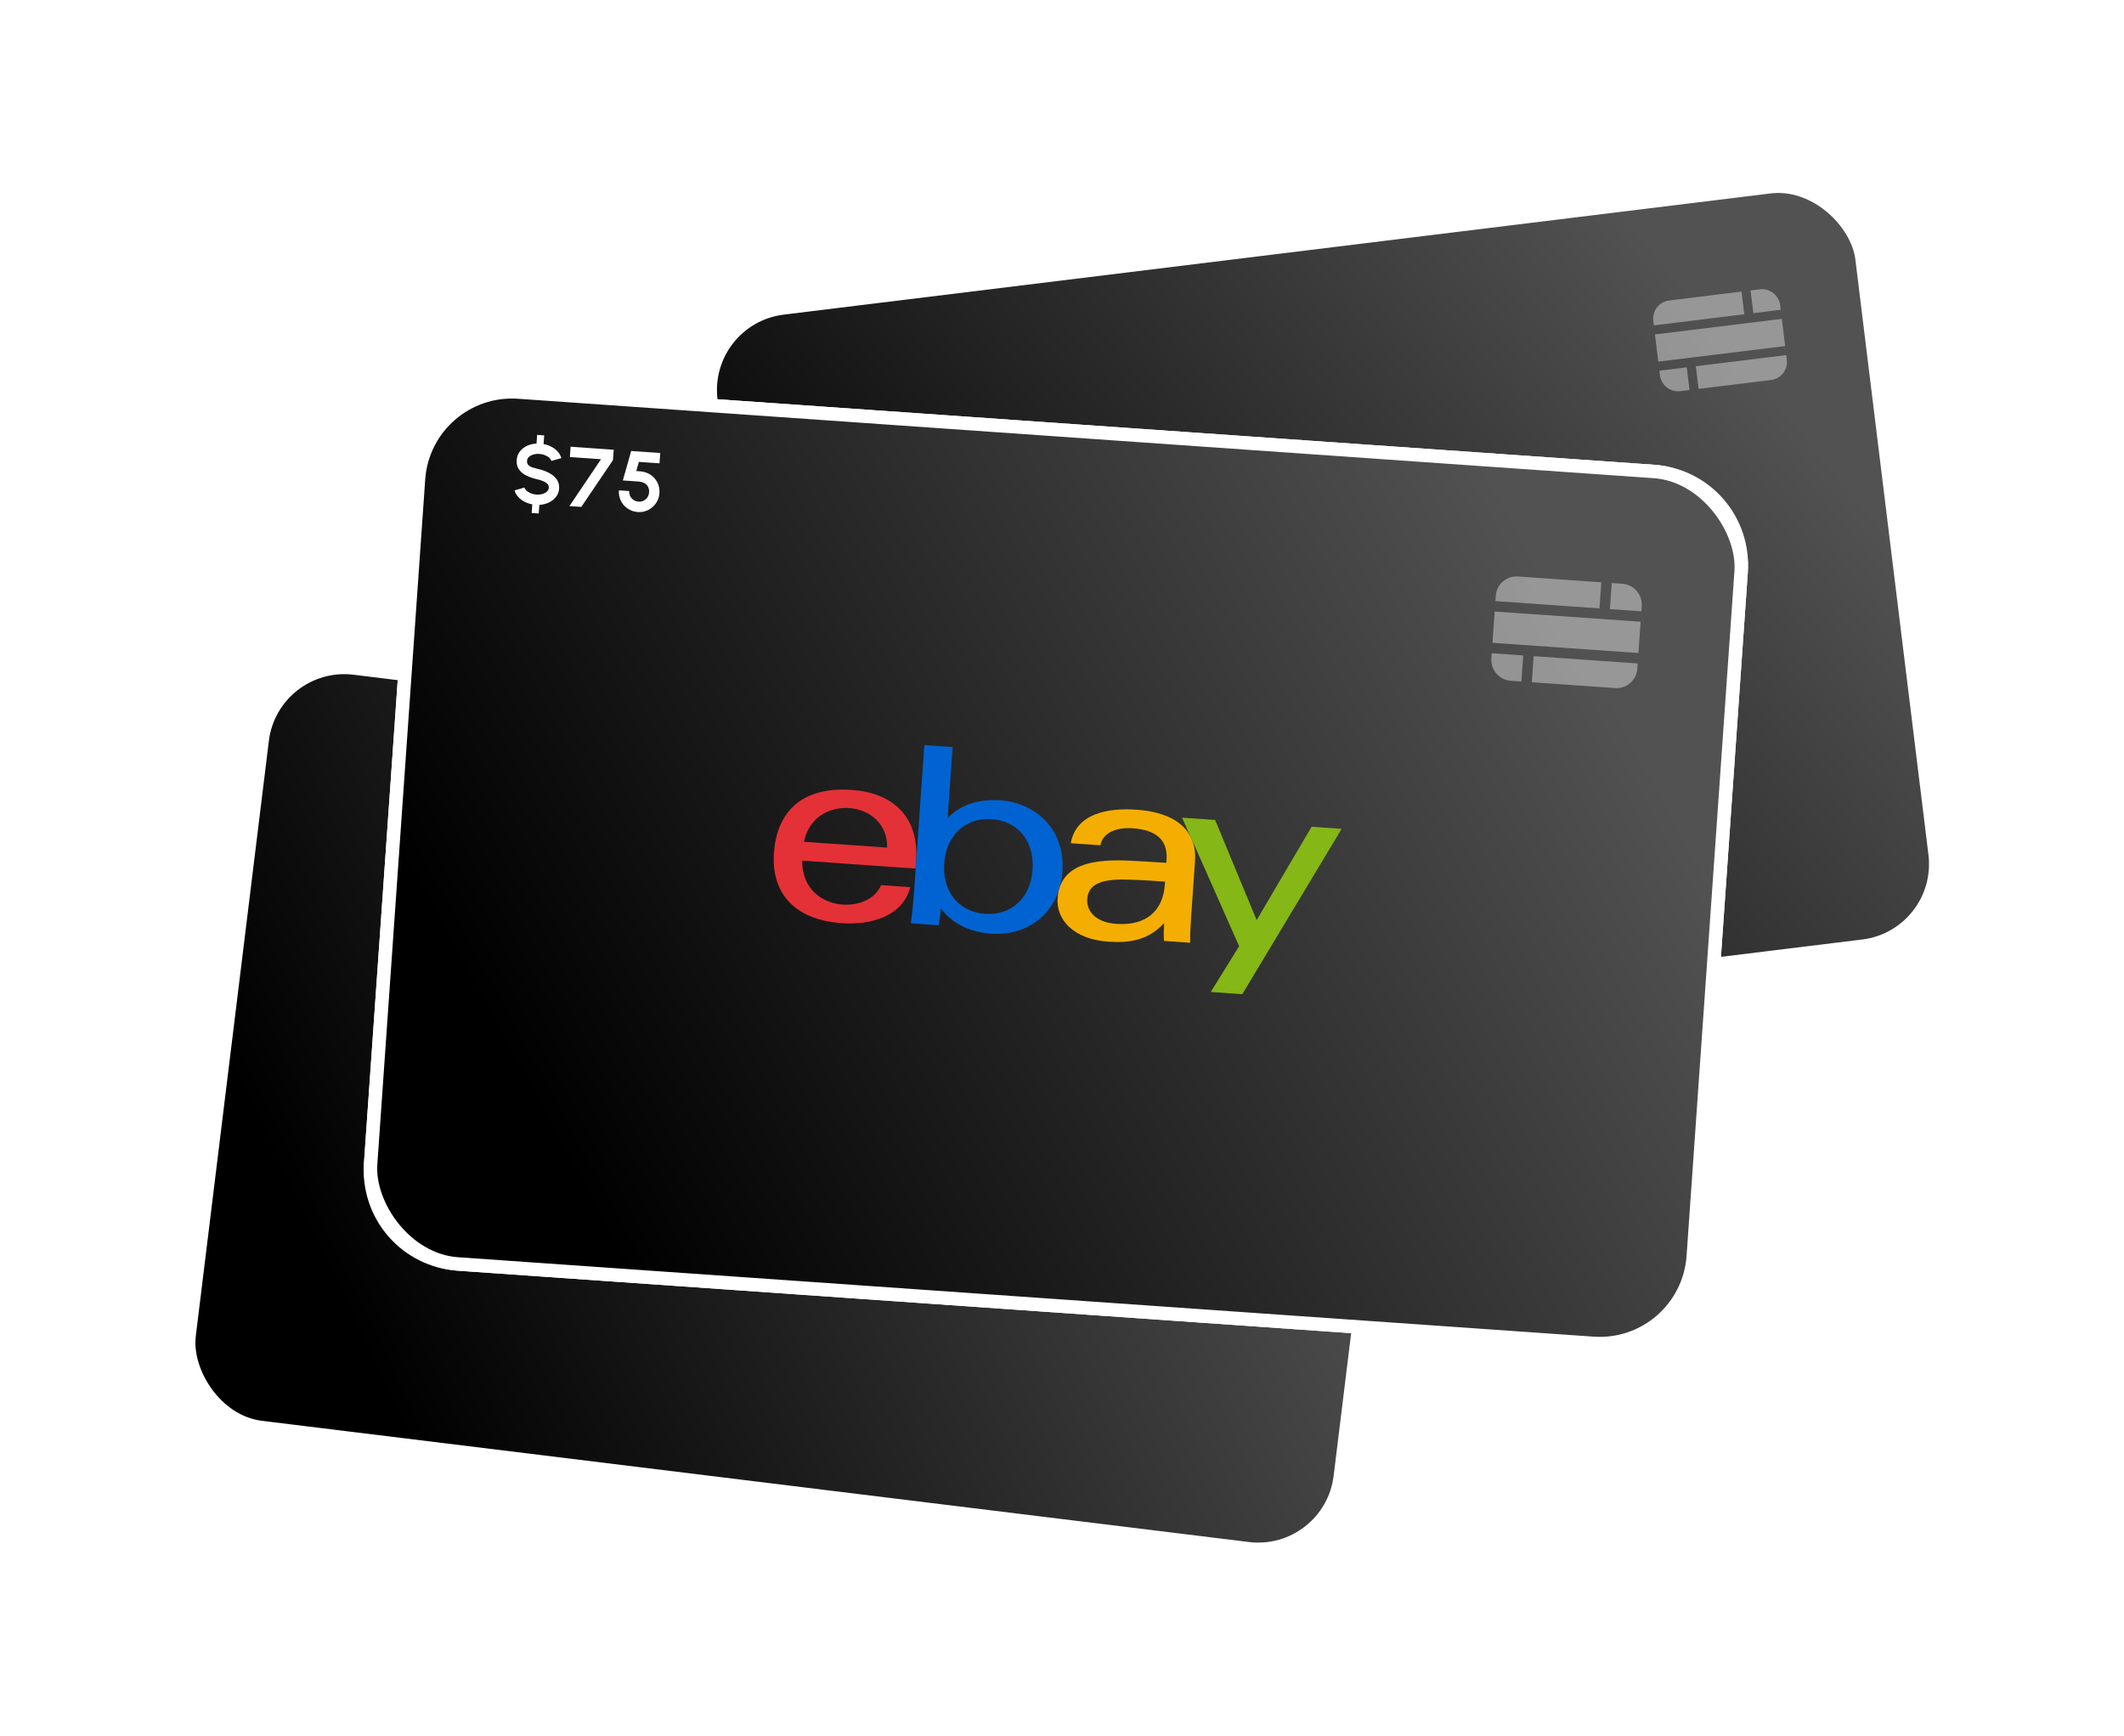 <?xml version="1.0" encoding="utf-8"?>
<svg xmlns="http://www.w3.org/2000/svg" width="596" height="487" fill="none">
  <g filter="url(#a)">
    <g clip-path="url(#b)">
      <path d="M72.17 183.47a24.62 24.62 0 0 1 27.44-21.44l276.94 34A24.62 24.62 0 0 1 398 223.48l-20.5 166.98a24.62 24.62 0 0 1-27.44 21.44l-276.95-34a24.62 24.62 0 0 1-21.43-27.44l20.5-166.98Z" fill="#fff"/>
      <rect x="76.61" y="160.87" width="324.97" height="214.18" rx="22.97" transform="rotate(7 76.6 160.87)" fill="#000"/>
      <rect x="76.61" y="160.87" width="324.97" height="214.18" rx="22.97" transform="rotate(7 76.6 160.87)" fill="url(#c)" fill-opacity=".4" style="mix-blend-mode:hard-light"/>
      <path d="m162.81 281.98 27.65 3.4.23-1.84c1.36-11.1-5.13-17.05-14.83-18.24-12.21-1.5-18.63 4.4-19.87 14.45-1.12 9.12 3.49 16.53 15.75 18.04 6.75.83 14.9-.71 17.18-7.93l-7.11-.87c-3.5 7.37-19.77 5.6-19-7.01Zm20.95-2.1-20.26-2.5c2.99-11.96 21.22-9.28 20.26 2.5Z" fill="#E43137"/>
      <path fill-rule="evenodd" clip-rule="evenodd" d="M225.61 291.55c.35-1.1.62-2.25.76-3.44 1.37-11.17-6.5-17.4-14.16-18.34-4.58-.57-9.37.06-13.24 3.64l2.12-17.3-6.9-.85-4.46 36.37c-.27 2.2-.73 4.9-1.12 7.08l6.77.84c.32-1.33.59-2.75.76-4.16 2.5 3.94 6.95 6.28 11.95 6.9 7.9.96 14.5-3 17.14-9.7l.38-1.04Zm-28.07-7.07c-.85 6.92 3.01 12.08 9.36 12.86 6.41.78 11.34-3.29 12.19-10.22.85-6.95-2.95-12.07-9.36-12.86-6.34-.77-11.33 3.26-12.19 10.22Z" fill="#0063D1"/>
      <path fill-rule="evenodd" clip-rule="evenodd" d="M258.15 281.05c-1.97-4.4-7-6.53-12.9-7.25-6.83-.84-14.78.07-16.48 7.36l7.23.88c.67-2.92 3.93-4.25 8.09-3.74 5.58.68 8.53 3.15 7.91 8.16l-.09.73c-2.71-.33-6.01-.7-8.95-1-9.12-.94-15.18.3-17.35 5.36l-.38 1.04c-.2.6-.3 1.23-.39 1.9-.63 5.16 3.33 10.2 11.82 11.24 5.7.7 9.97-.01 13.94-3.83a35.4 35.4 0 0 0-.28 4.36l6.4.79c.07-1.8.25-3.78.5-5.77l1.72-14.06c.25-1.99.09-3.74-.4-5.23l-.39-.94Zm-19.24 20.44c7.24.88 11.57-2.58 12.36-9.02l.08-.7c-2.53-.31-5.64-.7-8.47-.92-6.28-.58-10.3.1-10.8 4.19-.32 2.65 1.43 5.78 6.83 6.44Z" fill="#F4AE01"/>
      <path d="m273.29 302.36 14.64-22.15 7.33.9-26.44 39.2-7.69-.95 7.53-10.85L258.53 282l-.38-.94-1.8-4.72 8.05 1 8.89 25.03Z" fill="#85B716"/>
      <rect x="76.61" y="160.87" width="324.97" height="214.18" rx="22.97" transform="rotate(7 76.6 160.87)" stroke="#fff" stroke-width="3.29"/>
      <path fill-rule="evenodd" clip-rule="evenodd" d="m363.31 230.73 7.68.94.16-1.27a5.12 5.12 0 0 0-4.46-5.71l-2.6-.32-.78 6.36Zm-1.76-6.67-20.3-2.5a5.12 5.12 0 0 0-5.7 4.47l-.16 1.27 25.38 3.11.78-6.35Zm-26.48 5.78-.93 7.63 35.6 4.37.94-7.63-35.6-4.37Zm-1.24 10.17 7.67.94-.78 6.36-2.59-.31a5.12 5.12 0 0 1-4.46-5.72l.16-1.27Zm9.43 7.62.78-6.37 25.39 3.12-.16 1.28a5.12 5.12 0 0 1-5.7 4.46l-20.3-2.5Z" fill="#fff" fill-opacity=".4"/>
    </g>
  </g>
  <g filter="url(#d)">
    <g clip-path="url(#e)">
      <path d="M198.07 88.44a24.62 24.62 0 0 1 21.44-27.43l276.94-34a24.62 24.62 0 0 1 27.44 21.43l20.5 166.98a24.62 24.62 0 0 1-21.44 27.43l-276.94 34a24.62 24.62 0 0 1-27.44-21.43l-20.5-166.98Z" fill="#fff"/>
      <rect x="196.91" y="65.44" width="324.97" height="214.18" rx="22.97" transform="rotate(-7 196.9 65.44)" fill="#000"/>
      <rect x="196.91" y="65.44" width="324.97" height="214.18" rx="22.97" transform="rotate(-7 196.9 65.44)" fill="url(#f)" fill-opacity=".4" style="mix-blend-mode:hard-light"/>
      <path d="m309.86 162.1 27.64-3.4-.22-1.83c-1.36-11.1-9.1-15.3-18.8-14.1-12.2 1.5-17.01 8.77-15.78 18.81 1.12 9.13 7.38 15.2 19.65 13.7 6.74-.83 14.28-4.3 14.74-11.85l-7.1.88c-1.63 8-17.84 10.2-20.13-2.21Zm19.81-7.11-20.26 2.49c0-12.33 18.34-14.15 20.26-2.5Z" fill="#E43137"/>
      <path fill-rule="evenodd" clip-rule="evenodd" d="M373.1 156.2c.07-1.16.05-2.34-.1-3.53-1.36-11.17-10.51-15.3-18.17-14.37-4.58.56-9.07 2.32-11.97 6.74l-2.13-17.3-6.9.84 4.47 36.38c.27 2.2.49 4.93.63 7.14l6.78-.83c-.01-1.36-.1-2.81-.27-4.21 3.37 3.2 8.25 4.4 13.26 3.79 7.9-.97 13.34-6.4 14.29-13.56l.11-1.1Zm-28.94-.08c.85 6.93 5.84 11 12.19 10.22 6.4-.8 10.2-5.94 9.35-12.86-.85-6.96-5.78-11-12.19-10.22-6.34.78-10.2 5.9-9.35 12.86Z" fill="#0063D1"/>
      <path fill-rule="evenodd" clip-rule="evenodd" d="M402.14 138.13c-2.98-3.79-8.38-4.64-14.27-3.92-6.84.84-14.33 3.65-14.22 11.13l7.24-.88c-.06-3 2.78-5.09 6.93-5.6 5.59-.68 9.05 1 9.66 6l.09.74a458 458 0 0 0-8.93 1.19c-9.07 1.3-14.66 3.97-15.54 9.4l-.12 1.1c-.04.63 0 1.27.09 1.94.63 5.16 5.7 9.1 14.18 8.05 5.71-.7 9.68-2.43 12.6-7.1.18 1.41.42 2.87.78 4.31l6.41-.79a69.09 69.09 0 0 1-.92-5.7l-1.72-14.08a11.85 11.85 0 0 0-1.67-4.96l-.6-.83Zm-13.72 24.49c7.23-.9 10.59-5.3 9.8-11.74l-.09-.7c-2.53.3-5.64.69-8.44 1.16-6.23.95-9.96 2.58-9.46 6.67.32 2.66 2.78 5.27 8.19 4.6Z" fill="#F4AE01"/>
      <path d="m421.98 155.15 8.85-25.03 7.33-.9-16.17 44.42-7.7.95 4.69-12.35-16.24-23.28-.6-.83-2.9-4.14 8.06-.99 14.68 22.15Z" fill="#85B716"/>
      <rect x="196.91" y="65.44" width="324.97" height="214.18" rx="22.97" transform="rotate(-7 196.9 65.44)" stroke="#fff" stroke-width="3.29"/>
      <path fill-rule="evenodd" clip-rule="evenodd" d="m492 63.86 7.67-.94-.15-1.27a5.12 5.12 0 0 0-5.71-4.47l-2.6.32.79 6.36Zm-3.33-6.05-20.3 2.5c-2.8.34-4.8 2.9-4.46 5.7l.16 1.28 25.38-3.12-.78-6.36Zm-24.29 12.02.94 7.63 35.6-4.37-.93-7.63-35.6 4.37ZM465.63 80l7.68-.94.78 6.36-2.6.32a5.12 5.12 0 0 1-5.7-4.46l-.16-1.28Zm11 5.1-.78-6.35 25.38-3.12.16 1.27a5.12 5.12 0 0 1-4.46 5.72l-20.3 2.49Z" fill="#fff" fill-opacity=".4"/>
    </g>
  </g>
  <g filter="url(#g)">
    <g clip-path="url(#h)">
      <path d="M115.56 110.27a28.19 28.19 0 0 1 30.08-26.15L464.3 106.4a28.19 28.19 0 0 1 26.15 30.09l-13.43 192.13a28.19 28.19 0 0 1-30.08 26.15l-318.67-22.28a28.19 28.19 0 0 1-26.15-30.09l13.44-192.13Z" fill="#fff"/>
      <rect x="119.27" y="84.16" width="372.04" height="245.21" rx="26.3" transform="rotate(4 119.27 84.16)" fill="#000"/>
      <rect x="119.27" y="84.16" width="372.04" height="245.21" rx="26.3" transform="rotate(4 119.27 84.16)" fill="url(#i)" fill-opacity=".4" style="mix-blend-mode:hard-light"/>
      <path d="m225.1 217.46 31.81 2.23.15-2.1c.9-12.79-6.88-19.2-18.05-19.97-14.04-.99-21.04 6.15-21.84 17.7-.74 10.5 4.97 18.7 19.09 19.69 7.76.54 16.98-1.71 19.16-10.1l-8.19-.57c-3.56 8.64-22.26 7.58-22.13-6.88Zm23.82-3.66-23.31-1.63c2.7-13.85 23.7-11.9 23.31 1.63Z" fill="#E43137"/>
      <path fill-rule="evenodd" clip-rule="evenodd" d="M297.46 224.64c.34-1.28.57-2.6.67-3.97.9-12.86-8.49-19.51-17.3-20.13-5.27-.36-10.7.63-14.92 4.96l1.4-19.91-7.94-.56-2.93 41.86c-.18 2.53-.54 5.64-.85 8.16l7.8.55c.28-1.53.5-3.18.61-4.8 3.08 4.35 8.31 6.76 14.07 7.16 9.1.64 16.4-4.28 19.02-12.1l.37-1.22Zm-32.51-6.4c-.56 7.97 4.16 13.63 11.47 14.14 7.37.52 12.76-4.44 13.32-12.4.56-8.01-4.1-13.63-11.47-14.15-7.3-.5-12.76 4.4-13.32 12.41Z" fill="#0063D1"/>
      <path fill-rule="evenodd" clip-rule="evenodd" d="M334.04 210.69c-2.51-4.9-8.4-7.05-15.17-7.52-7.87-.55-16.9.97-18.41 9.4l8.32.58c.6-3.38 4.24-5.1 9.02-4.77 6.42.45 9.94 3.1 9.54 8.86l-.06.84c-3.13-.22-6.92-.45-10.3-.61-10.47-.52-17.34 1.25-19.52 7.17l-.36 1.21c-.2.7-.28 1.43-.33 2.2-.42 5.94 4.42 11.46 14.18 12.14 6.57.46 11.4-.61 15.71-5.21-.1 1.61-.16 3.3-.06 5l7.37.52c-.03-2.05.06-4.34.22-6.62l1.13-16.19c.16-2.28-.13-4.28-.79-5.95l-.49-1.06Zm-20.77 24.51c8.33.59 13.07-3.63 13.59-11.04l.05-.81c-2.91-.2-6.5-.46-9.73-.54-7.22-.3-11.77.73-12.1 5.43-.21 3.06 1.98 6.53 8.2 6.96Z" fill="#F4AE01"/>
      <path d="m352.62 234.15 15.42-26.2 8.43.59-27.88 46.39-8.85-.62 7.96-12.85-13.17-29.72-.49-1.05-2.35-5.28 9.28.64 11.65 28.1Z" fill="#85B716"/>
      <rect x="119.27" y="84.16" width="372.04" height="245.21" rx="26.3" transform="rotate(4 119.27 84.16)" stroke="#fff" stroke-width="3.77"/>
      <path fill-rule="evenodd" clip-rule="evenodd" d="m451.74 146.89 8.83.62.1-1.47a5.87 5.87 0 0 0-5.44-6.26l-2.98-.2-.51 7.3Zm-2.41-7.52-23.36-1.63a5.87 5.87 0 0 0-6.26 5.44l-.1 1.46 29.2 2.05.52-7.32Zm-29.93 8.2-.61 8.78 40.96 2.86.62-8.78-40.97-2.86Zm-.82 11.7 8.84.62-.52 7.32-2.98-.21a5.87 5.87 0 0 1-5.44-6.26l.1-1.47Zm11.25 8.14.51-7.32 29.2 2.05-.1 1.46a5.87 5.87 0 0 1-6.25 5.44l-23.36-1.63Z" fill="#fff" fill-opacity=".4"/>
    </g>
  </g>
  <path d="M151.34 127.36c-.56-.05-1.1 0-1.62.16a3.3 3.3 0 0 0-1.28.66c-.33.3-.52.64-.54 1.06-.04.52.08.93.35 1.22.28.3.67.52 1.16.68.49.15 1.03.3 1.63.45 1.1.25 2.1.61 3.01 1.09a6.01 6.01 0 0 1 2.15 1.8c.52.72.75 1.58.68 2.57-.06.9-.35 1.68-.87 2.35a5.4 5.4 0 0 1-2 1.58 7 7 0 0 1-2.67.66l-.17 2.42-1.98-.14.17-2.42c-.8-.15-1.53-.4-2.21-.76a6.3 6.3 0 0 1-1.75-1.34 4.66 4.66 0 0 1-1.02-1.82l2.78-.8c.1.31.3.62.62.9.32.29.72.53 1.2.72a5.12 5.12 0 0 0 3.2.2c.51-.15.94-.37 1.26-.66.34-.3.52-.67.55-1.1.03-.43-.11-.8-.42-1.1-.3-.3-.7-.56-1.2-.76-.49-.2-1-.36-1.53-.49a14.1 14.1 0 0 1-3.1-1.06 5.42 5.42 0 0 1-2.11-1.73c-.5-.71-.7-1.6-.63-2.67.07-.9.35-1.68.87-2.36a5.4 5.4 0 0 1 2-1.57c.83-.39 1.72-.6 2.68-.66l.17-2.43 1.98.14-.17 2.43c.78.15 1.5.4 2.19.76.68.36 1.27.8 1.75 1.35.5.53.84 1.15 1.04 1.84l-2.8.79c-.08-.32-.29-.63-.61-.91a3.91 3.91 0 0 0-1.2-.7c-.48-.2-1-.32-1.56-.35Zm8.44 14.63 8.87-13.15-8.74-.61.2-2.9 12.1.85-.2 2.9-8.9 13.14-3.33-.23Zm19.18 1.65a5.55 5.55 0 0 1-2.84-.97 5.59 5.59 0 0 1-2.45-5.1l2.9.2c-.04.51.05.99.27 1.43a2.79 2.79 0 0 0 2.32 1.54 2.73 2.73 0 0 0 2.5-1.2 3.03 3.03 0 0 0 .25-2.82 2.31 2.31 0 0 0-.98-1.1c-.47-.3-1.1-.47-1.9-.53l-4.26-.3 2.34-8.26 8.15.56-.2 2.9-5.8-.4-.72 2.56 1.17.1c1.12.11 2.1.46 2.92 1.02a5.6 5.6 0 0 1 2.4 5.09 5.55 5.55 0 0 1-1.93 3.89 5.54 5.54 0 0 1-4.14 1.4Z" fill="#fff"/>
  <defs>
    <linearGradient id="c" x1="-102.97" y1="489.89" x2="357.82" y2="196.18" gradientUnits="userSpaceOnUse">
      <stop offset=".49" stop-color="#fff" stop-opacity="0"/>
      <stop offset="1" stop-color="#fff" stop-opacity=".8"/>
    </linearGradient>
    <linearGradient id="f" x1="16.93" y1="394.86" x2="477.72" y2="101.16" gradientUnits="userSpaceOnUse">
      <stop offset=".49" stop-color="#fff" stop-opacity="0"/>
      <stop offset="1" stop-color="#fff" stop-opacity=".8"/>
    </linearGradient>
    <linearGradient id="i" x1="-86.42" y1="460.93" x2="441.12" y2="124.69" gradientUnits="userSpaceOnUse">
      <stop offset=".49" stop-color="#fff" stop-opacity="0"/>
      <stop offset="1" stop-color="#fff" stop-opacity=".8"/>
    </linearGradient>
    <clipPath id="b">
      <path d="M72.17 183.47a24.62 24.62 0 0 1 27.44-21.44l276.94 34A24.62 24.62 0 0 1 398 223.48l-20.5 166.98a24.62 24.62 0 0 1-27.44 21.44l-276.95-34a24.62 24.62 0 0 1-21.43-27.44l20.5-166.98Z" fill="#fff"/>
    </clipPath>
    <clipPath id="e">
      <path d="M198.07 88.44a24.62 24.62 0 0 1 21.44-27.43l276.94-34a24.62 24.62 0 0 1 27.44 21.43l20.5 166.98a24.62 24.62 0 0 1-21.44 27.43l-276.94 34a24.62 24.62 0 0 1-27.44-21.43l-20.5-166.98Z" fill="#fff"/>
    </clipPath>
    <clipPath id="h">
      <path d="M115.56 110.27a28.19 28.19 0 0 1 30.08-26.15L464.3 106.4a28.19 28.19 0 0 1 26.15 30.09l-13.43 192.13a28.19 28.19 0 0 1-30.08 26.15l-318.67-22.28a28.19 28.19 0 0 1-26.15-30.09l13.44-192.13Z" fill="#fff"/>
    </clipPath>
    <filter id="a" x=".67" y="135.03" width="448.32" height="351.86" filterUnits="userSpaceOnUse" color-interpolation-filters="sRGB">
      <feFlood flood-opacity="0" result="BackgroundImageFix"/>
      <feColorMatrix in="SourceAlpha" values="0 0 0 0 0 0 0 0 0 0 0 0 0 0 0 0 0 0 127 0" result="hardAlpha"/>
      <feMorphology radius="32" in="SourceAlpha" result="effect1_dropShadow_1939:66288"/>
      <feOffset dy="24"/>
      <feGaussianBlur stdDeviation="40"/>
      <feColorMatrix values="0 0 0 0 0.008 0 0 0 0 0.337 0 0 0 0 0.741 0 0 0 0.32 0"/>
      <feBlend in2="BackgroundImageFix" result="effect1_dropShadow_1939:66288"/>
      <feBlend in="SourceGraphic" in2="effect1_dropShadow_1939:66288" result="shape"/>
    </filter>
    <filter id="d" x="147.07" y="0" width="448.32" height="351.86" filterUnits="userSpaceOnUse" color-interpolation-filters="sRGB">
      <feFlood flood-opacity="0" result="BackgroundImageFix"/>
      <feColorMatrix in="SourceAlpha" values="0 0 0 0 0 0 0 0 0 0 0 0 0 0 0 0 0 0 127 0" result="hardAlpha"/>
      <feMorphology radius="32" in="SourceAlpha" result="effect1_dropShadow_1939:66288"/>
      <feOffset dy="24"/>
      <feGaussianBlur stdDeviation="40"/>
      <feColorMatrix values="0 0 0 0 0.008 0 0 0 0 0.337 0 0 0 0 0.741 0 0 0 0.32 0"/>
      <feBlend in2="BackgroundImageFix" result="effect1_dropShadow_1939:66288"/>
      <feBlend in="SourceGraphic" in2="effect1_dropShadow_1939:66288" result="shape"/>
    </filter>
    <filter id="g" x="52.16" y="58.15" width="488.26" height="370.58" filterUnits="userSpaceOnUse" color-interpolation-filters="sRGB">
      <feFlood flood-opacity="0" result="BackgroundImageFix"/>
      <feColorMatrix in="SourceAlpha" values="0 0 0 0 0 0 0 0 0 0 0 0 0 0 0 0 0 0 127 0" result="hardAlpha"/>
      <feMorphology radius="32" in="SourceAlpha" result="effect1_dropShadow_1939:66288"/>
      <feOffset dy="24"/>
      <feGaussianBlur stdDeviation="40"/>
      <feColorMatrix values="0 0 0 0 0.008 0 0 0 0 0.337 0 0 0 0 0.741 0 0 0 0.32 0"/>
      <feBlend in2="BackgroundImageFix" result="effect1_dropShadow_1939:66288"/>
      <feBlend in="SourceGraphic" in2="effect1_dropShadow_1939:66288" result="shape"/>
    </filter>
  </defs>
</svg>